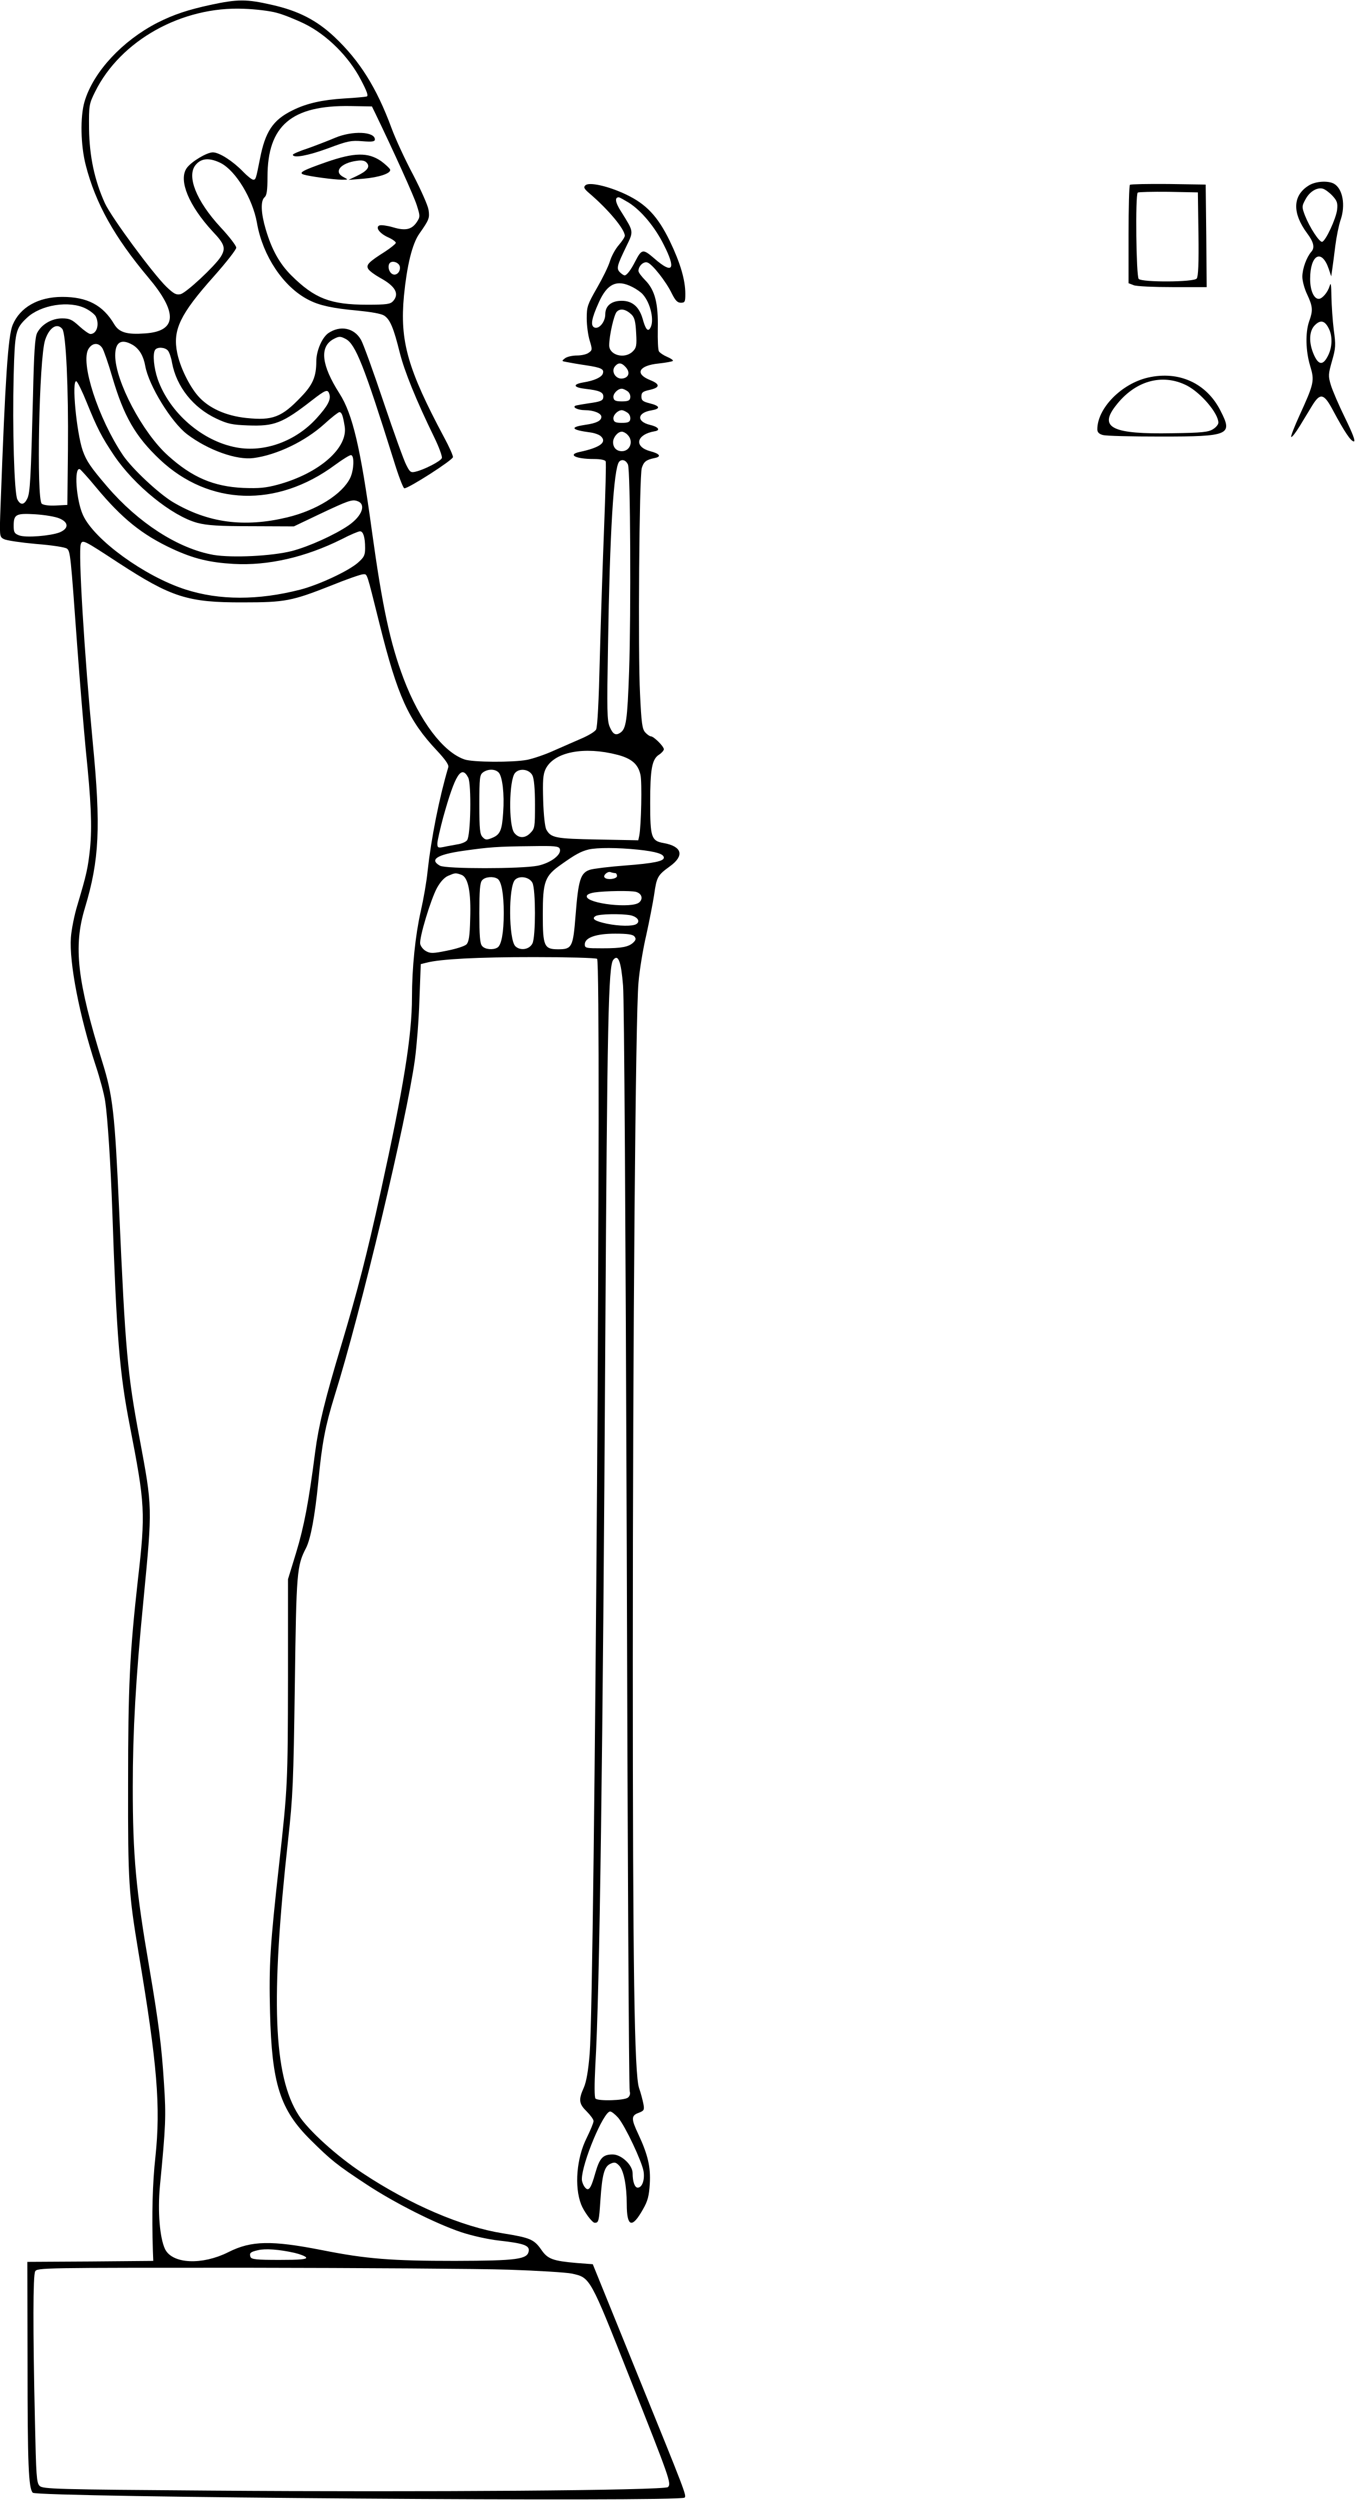 <?xml version="1.0" standalone="no"?>
<!DOCTYPE svg PUBLIC "-//W3C//DTD SVG 20010904//EN"
 "http://www.w3.org/TR/2001/REC-SVG-20010904/DTD/svg10.dtd">
<svg version="1.0" xmlns="http://www.w3.org/2000/svg"
 width="695pt" height="1280pt" viewBox="0 0 695 1280"
 preserveAspectRatio="xMidYMid meet">
<g transform="translate(0,1280) scale(0.1,-0.1)"
fill="#000000" stroke="none">
<path d="M1078 12775 c-115 -25 -188 -49 -271 -91 -180 -92 -329 -252 -374
-404 -23 -78 -20 -224 6 -325 50 -196 147 -369 320 -575 153 -181 148 -276
-16 -287 -93 -7 -133 5 -158 47 -58 98 -138 140 -266 140 -123 0 -216 -53
-254 -143 -24 -58 -38 -271 -62 -923 -6 -161 -6 -162 17 -174 13 -7 87 -18
166 -25 79 -6 150 -17 157 -24 17 -13 19 -33 52 -492 14 -190 34 -431 44 -535
28 -271 33 -395 22 -509 -11 -101 -17 -129 -65 -290 -15 -49 -30 -124 -33
-165 -9 -128 44 -402 127 -655 22 -66 44 -149 49 -185 12 -79 28 -325 36 -555
22 -648 37 -834 90 -1105 78 -402 81 -442 41 -790 -42 -376 -50 -546 -50
-1045 -1 -503 3 -557 54 -865 96 -571 113 -785 86 -1042 -15 -135 -19 -293
-13 -483 l2 -50 -323 -3 -322 -2 1 -518 c0 -518 5 -642 27 -664 23 -23 3316
-48 3338 -25 11 10 7 21 -248 648 l-222 547 -80 6 c-126 11 -151 20 -185 70
-36 51 -57 60 -195 82 -209 33 -476 147 -720 309 -132 87 -277 219 -326 295
-130 202 -145 592 -54 1415 24 217 27 292 34 790 8 581 10 608 58 701 23 46
45 162 62 336 19 200 36 288 84 443 134 428 369 1413 411 1721 9 66 20 202 23
303 l7 185 28 7 c70 19 265 29 551 29 171 0 317 -4 324 -9 24 -15 -12 -5285
-38 -5606 -7 -87 -17 -143 -30 -173 -28 -62 -25 -83 15 -122 19 -19 35 -41 35
-49 0 -9 -16 -47 -35 -86 -52 -103 -64 -249 -29 -340 14 -37 57 -95 70 -95 20
0 22 8 29 115 9 133 20 173 51 187 21 10 28 8 44 -8 24 -23 40 -103 40 -198 0
-118 27 -127 83 -27 25 43 31 69 35 131 5 86 -10 149 -58 252 -38 80 -38 97 1
111 28 11 30 15 24 47 -4 19 -13 55 -22 80 -24 73 -32 602 -32 2190 0 1655 14
3302 29 3468 5 63 23 173 40 245 16 73 34 165 40 205 13 92 18 101 80 146 77
55 64 103 -32 120 -62 11 -68 29 -68 206 0 172 9 223 45 246 14 9 25 22 25 28
0 15 -52 66 -66 66 -6 0 -19 9 -29 20 -16 17 -20 48 -27 198 -11 210 -4 1114
9 1156 10 32 22 42 66 51 36 7 27 22 -23 35 -85 23 -71 86 23 102 32 5 19 23
-25 33 -69 17 -65 62 8 74 49 8 45 23 -8 36 -36 9 -43 15 -43 35 0 21 7 26 43
34 53 12 54 29 2 50 -81 32 -59 75 44 85 36 4 68 10 72 13 3 4 -10 13 -29 21
-19 8 -38 21 -42 28 -5 7 -7 59 -6 116 3 130 -15 198 -64 248 -19 19 -35 40
-35 48 0 25 26 50 46 43 24 -7 96 -98 125 -159 18 -36 29 -47 46 -47 21 0 23
5 23 46 0 71 -26 159 -80 271 -61 125 -120 188 -223 237 -90 43 -191 66 -209
47 -11 -10 -6 -18 22 -42 97 -83 180 -183 180 -216 0 -7 -14 -28 -31 -48 -17
-19 -37 -56 -45 -82 -8 -27 -38 -88 -67 -138 -48 -84 -52 -95 -52 -155 0 -36
7 -87 15 -113 14 -46 14 -50 -5 -63 -10 -8 -37 -14 -60 -14 -23 0 -50 -6 -61
-14 -18 -14 -18 -15 6 -19 14 -3 59 -11 100 -17 81 -12 96 -20 87 -44 -7 -18
-44 -35 -100 -44 -57 -10 -50 -26 13 -33 70 -8 90 -17 90 -39 0 -21 -11 -26
-76 -35 -27 -4 -56 -9 -64 -11 -23 -8 8 -24 47 -24 44 0 83 -16 83 -34 0 -20
-25 -33 -83 -41 -81 -12 -72 -26 27 -39 22 -3 47 -12 55 -21 30 -30 -7 -57
-111 -79 -63 -14 -19 -36 73 -36 36 0 58 -5 61 -12 3 -7 -1 -159 -8 -338 -7
-179 -17 -480 -22 -670 -5 -218 -12 -352 -19 -365 -6 -11 -40 -31 -75 -46 -34
-15 -99 -43 -144 -63 -44 -20 -104 -40 -134 -46 -72 -14 -279 -13 -321 2 -109
37 -230 197 -312 414 -68 179 -109 369 -162 754 -59 430 -99 600 -166 705 -94
147 -104 241 -29 280 27 14 33 14 60 0 51 -26 95 -139 245 -617 25 -82 50
-148 56 -148 23 0 249 145 249 160 0 9 -20 54 -45 100 -187 350 -228 493 -206
726 15 153 42 266 79 318 50 71 53 80 47 121 -3 22 -39 103 -79 180 -41 77
-91 185 -111 240 -76 206 -163 344 -291 465 -91 86 -186 135 -321 165 -130 30
-175 30 -315 0z m337 -40 c33 -8 98 -34 145 -57 114 -56 226 -167 288 -286 31
-59 40 -83 30 -86 -7 -2 -58 -7 -113 -10 -114 -7 -196 -25 -269 -62 -99 -49
-138 -109 -165 -249 -20 -101 -21 -105 -34 -105 -7 0 -31 19 -52 41 -52 54
-122 99 -155 99 -31 0 -111 -48 -134 -81 -43 -62 11 -192 134 -325 61 -64 67
-85 41 -128 -31 -49 -176 -184 -206 -192 -22 -5 -34 1 -72 37 -71 69 -283 357
-316 429 -53 117 -79 240 -81 380 -1 122 0 127 31 190 130 263 445 439 763
425 58 -2 132 -11 165 -20z m507 -515 c96 -199 199 -426 213 -472 17 -54 17
-58 1 -83 -26 -40 -58 -48 -122 -29 -30 9 -62 13 -70 10 -24 -9 0 -42 46 -62
22 -10 39 -23 37 -28 -2 -6 -26 -25 -53 -43 -87 -55 -100 -69 -88 -90 6 -10
33 -30 60 -45 79 -43 101 -82 67 -120 -14 -15 -32 -18 -132 -18 -188 0 -269
31 -389 150 -60 60 -100 131 -131 236 -25 84 -27 146 -6 164 11 9 15 35 15
104 0 263 123 368 425 363 l110 -2 17 -35z m-791 -255 c77 -40 163 -182 185
-306 29 -169 136 -329 264 -394 55 -29 126 -44 250 -55 71 -7 123 -16 138 -26
30 -20 48 -63 79 -188 24 -96 83 -242 177 -435 25 -51 42 -99 39 -106 -5 -16
-91 -60 -135 -70 -24 -6 -29 -2 -47 34 -12 22 -64 167 -116 321 -52 155 -104
299 -116 320 -35 62 -107 76 -168 34 -32 -23 -61 -90 -61 -144 0 -78 -18 -120
-78 -182 -99 -104 -145 -122 -280 -108 -106 11 -194 51 -248 113 -45 52 -91
146 -106 218 -25 119 13 199 189 396 62 70 113 135 113 145 0 10 -36 57 -80
104 -126 136 -177 266 -126 322 29 33 70 35 127 7z m2090 -203 c64 -41 134
-125 179 -216 64 -126 46 -152 -48 -70 -59 51 -65 50 -98 -13 -22 -44 -44 -73
-55 -73 -4 0 -15 7 -24 16 -19 19 -15 34 32 131 39 81 40 74 -26 180 -30 46
-34 73 -12 73 4 0 27 -13 52 -28z m-1173 -328 c4 -29 -23 -51 -43 -34 -16 13
-20 42 -8 54 14 14 48 1 51 -20z m1190 -103 c20 -10 45 -27 54 -38 40 -44 61
-137 38 -173 -12 -20 -24 -6 -39 49 -18 61 -53 91 -107 91 -53 0 -84 -26 -84
-69 0 -38 -31 -77 -55 -68 -22 9 -16 45 22 129 43 96 92 119 171 79z m-2798
-111 c22 -11 44 -29 50 -39 21 -41 6 -91 -27 -91 -7 0 -33 18 -57 40 -37 34
-50 40 -88 40 -53 0 -106 -31 -128 -75 -11 -23 -16 -98 -21 -320 -11 -432 -15
-497 -29 -527 -16 -34 -35 -36 -51 -5 -16 29 -26 366 -19 637 6 222 10 238 67
292 71 68 219 91 303 48z m2795 -31 c15 -15 20 -36 23 -93 4 -65 1 -77 -17
-95 -41 -41 -121 -20 -121 31 0 49 24 154 38 171 18 20 47 15 77 -14z m-2916
-73 c19 -23 32 -302 29 -616 l-3 -285 -58 -3 c-35 -2 -64 2 -73 9 -28 23 -14
743 17 838 21 64 61 90 88 57z m361 -82 c33 -20 55 -56 64 -108 18 -100 133
-287 214 -349 108 -82 255 -134 341 -122 120 16 265 86 363 175 36 33 71 60
76 60 12 0 18 -16 27 -71 20 -111 -129 -242 -341 -300 -63 -17 -97 -20 -178
-17 -152 7 -262 54 -385 165 -131 117 -271 383 -271 513 0 69 31 88 90 54z
m-156 -16 c8 -13 31 -79 51 -148 59 -201 118 -304 244 -423 251 -236 598 -248
896 -28 38 28 75 51 82 51 19 0 16 -75 -3 -116 -40 -84 -173 -167 -324 -203
-221 -53 -406 -28 -587 80 -73 45 -205 168 -253 238 -127 189 -221 477 -176
546 20 31 51 32 70 3z m336 -13 c7 -8 17 -36 21 -62 23 -123 108 -230 227
-286 57 -27 81 -32 162 -35 135 -5 176 10 331 131 66 51 77 55 85 32 11 -29
-6 -62 -66 -128 -107 -117 -266 -174 -408 -148 -176 32 -343 177 -404 349 -20
58 -27 129 -14 150 10 17 51 15 66 -3z m2344 -84 c25 -27 17 -55 -17 -59 -34
-4 -59 37 -37 63 17 20 33 19 54 -4z m-2760 -181 c53 -131 76 -176 139 -270
104 -155 298 -312 428 -347 50 -13 111 -17 279 -17 l215 -1 130 62 c148 70
168 77 194 68 48 -15 27 -76 -44 -125 -70 -48 -202 -108 -290 -131 -102 -26
-304 -36 -401 -20 -181 32 -385 163 -546 351 -83 97 -105 129 -124 182 -32 92
-58 364 -33 356 6 -2 30 -51 53 -108z m2770 57 c10 -7 16 -22 14 -33 -2 -15
-12 -19 -43 -19 -31 0 -41 4 -43 19 -4 19 21 46 43 46 6 0 19 -6 29 -13z m0
-110 c10 -7 16 -22 14 -33 -2 -15 -12 -19 -43 -19 -31 0 -41 4 -43 19 -4 19
21 46 43 46 6 0 19 -6 29 -13z m0 -113 c32 -31 14 -84 -29 -84 -27 0 -45 18
-45 46 0 25 24 54 45 54 7 0 21 -7 29 -16z m2 -152 c13 -26 16 -765 6 -1058
-9 -254 -15 -296 -46 -316 -23 -15 -37 -7 -53 30 -14 32 -15 83 -9 417 9 579
29 908 57 941 13 15 35 9 45 -14z m-2724 -117 c133 -160 236 -243 391 -315
108 -50 190 -70 313 -77 177 -10 368 34 553 126 44 23 87 41 95 41 16 0 26
-30 26 -86 0 -36 -5 -47 -37 -75 -49 -43 -202 -114 -296 -138 -215 -55 -413
-55 -587 1 -209 67 -468 255 -525 381 -35 77 -47 247 -16 235 4 -2 42 -43 83
-93z m-188 -159 c48 -20 49 -51 3 -71 -47 -19 -176 -29 -209 -16 -24 9 -28 16
-28 49 0 59 12 65 111 59 47 -3 102 -12 123 -21z m302 -227 c272 -177 355
-204 639 -203 215 0 250 7 448 85 81 33 156 59 167 59 22 0 16 17 84 -255 92
-369 148 -493 294 -648 42 -45 62 -73 58 -85 -46 -154 -88 -366 -106 -532 -5
-52 -21 -144 -35 -205 -28 -124 -45 -291 -45 -440 0 -197 -43 -463 -160 -995
-72 -328 -118 -505 -200 -780 -86 -286 -118 -416 -136 -555 -33 -256 -57 -381
-97 -513 l-42 -137 0 -505 c-1 -541 -2 -562 -45 -950 -47 -422 -53 -521 -47
-762 9 -367 51 -499 209 -655 104 -103 134 -127 283 -225 145 -96 356 -202
487 -246 54 -18 139 -37 194 -43 126 -14 156 -25 152 -53 -6 -43 -58 -50 -378
-51 -325 0 -454 10 -680 55 -260 51 -363 49 -480 -10 -135 -68 -288 -61 -325
16 -27 58 -38 192 -26 322 30 308 32 358 21 524 -12 191 -27 310 -75 593 -69
401 -85 573 -85 926 0 285 15 553 55 959 46 479 46 470 -20 825 -62 329 -73
447 -105 1175 -22 490 -32 580 -85 750 -130 419 -150 594 -90 792 74 245 82
414 40 848 -43 448 -75 979 -61 1015 9 23 15 20 192 -96z m2559 -984 c70 -19
103 -47 115 -101 9 -37 4 -262 -6 -313 l-5 -23 -207 4 c-217 4 -240 8 -264 51
-7 13 -14 76 -16 148 -3 102 -1 133 12 161 42 88 197 119 371 73z m-611 -90
c19 -20 30 -110 23 -205 -6 -91 -15 -113 -57 -130 -27 -11 -34 -11 -48 4 -14
14 -17 39 -17 167 0 138 2 152 19 165 26 18 61 18 80 -1z m173 -15 c8 -16 13
-69 13 -148 0 -118 -1 -124 -25 -148 -27 -27 -59 -26 -81 2 -30 38 -27 272 4
307 23 26 73 19 89 -13z m-329 -11 c17 -33 13 -299 -6 -321 -7 -9 -29 -18 -50
-21 -20 -4 -52 -9 -69 -13 -30 -6 -33 -4 -33 18 0 13 14 74 30 134 61 219 93
270 128 203z m469 -365 c11 -29 -46 -72 -112 -86 -85 -17 -473 -17 -502 0 -55
31 -15 57 119 76 135 19 170 22 351 24 118 2 139 0 144 -14z m401 -4 c93 -10
132 -22 132 -41 0 -18 -52 -29 -197 -40 -81 -6 -163 -16 -182 -22 -48 -16 -59
-52 -73 -232 -13 -164 -18 -175 -89 -175 -72 0 -79 15 -79 177 0 171 10 198
94 257 73 52 101 67 141 77 44 10 147 10 253 -1z m-117 -120 c5 0 9 -7 9 -15
0 -15 -50 -22 -63 -8 -11 10 15 34 30 28 8 -3 19 -5 24 -5z m-787 -9 c34 -14
49 -87 44 -228 -2 -86 -7 -116 -19 -128 -9 -9 -53 -23 -99 -32 -73 -15 -86
-15 -109 -2 -14 8 -27 25 -29 37 -5 32 54 227 86 286 17 31 38 54 57 62 37 16
38 16 69 5z m184 -20 c20 -12 32 -76 32 -176 0 -100 -12 -164 -32 -176 -22
-14 -65 -10 -79 8 -11 12 -14 54 -14 168 0 114 3 156 14 168 14 18 57 22 79 8z
m179 -21 c17 -34 17 -276 0 -310 -15 -31 -61 -39 -87 -15 -35 32 -37 306 -2
341 23 23 74 14 89 -16z m530 -46 c29 -8 38 -34 18 -53 -34 -34 -270 -8 -270
30 0 9 15 16 40 20 54 8 185 10 212 3z m-27 -120 c35 -8 51 -31 29 -45 -19
-12 -88 -11 -151 2 -61 13 -80 25 -58 39 17 11 132 13 180 4z m19 -108 c9 -11
8 -18 -4 -30 -24 -24 -60 -31 -160 -31 -83 0 -90 1 -90 20 0 35 58 55 156 55
62 0 90 -4 98 -14z m-58 -252 c6 -72 13 -1203 19 -2879 4 -1518 11 -2769 15
-2781 4 -13 1 -25 -9 -33 -18 -15 -152 -19 -166 -5 -6 6 -6 71 -1 169 22 364
39 1617 51 3710 10 1645 16 1921 41 1951 25 31 40 -7 50 -132z m-25 -5796 c37
-44 121 -223 130 -274 7 -44 -7 -84 -30 -84 -15 0 -26 30 -26 74 0 42 -58 96
-102 96 -50 0 -67 -18 -89 -95 -23 -82 -35 -98 -55 -71 -8 11 -14 28 -14 39 0
82 111 347 145 347 7 0 26 -15 41 -32z m-1657 -692 c30 -7 57 -18 59 -24 3 -9
-33 -12 -137 -12 -118 0 -143 3 -148 15 -7 20 -1 26 39 35 37 9 107 4 187 -14z
m1096 -86 c149 -5 294 -14 324 -20 94 -21 92 -16 295 -530 208 -524 215 -545
197 -563 -17 -17 -1255 -27 -2344 -18 -793 6 -858 8 -874 24 -16 15 -18 53
-24 330 -11 483 -10 746 1 768 10 19 33 19 1083 19 590 -1 1194 -5 1342 -10z"/>
<path d="M1715 12094 c-33 -14 -95 -38 -137 -53 -43 -14 -78 -29 -78 -33 0
-20 81 -4 181 33 99 37 117 41 175 36 50 -4 64 -2 64 9 0 41 -116 46 -205 8z"/>
<path d="M1671 11970 c-123 -43 -144 -55 -115 -64 29 -9 155 -26 194 -26 35 0
35 0 10 13 -54 27 -16 73 69 84 26 4 41 0 50 -11 18 -21 1 -42 -54 -68 l-40
-19 75 6 c83 7 144 28 138 47 -3 7 -23 26 -46 43 -67 46 -137 45 -281 -5z"/>
<path d="M6704 11851 c-84 -51 -87 -141 -9 -246 33 -44 40 -73 21 -94 -24 -27
-46 -87 -46 -128 0 -21 11 -62 25 -91 29 -62 30 -82 10 -137 -20 -57 -18 -152
5 -228 23 -76 21 -89 -55 -255 -26 -57 -45 -106 -42 -109 4 -3 23 22 44 56 21
35 50 82 65 107 40 64 59 60 105 -27 60 -112 92 -159 107 -159 9 0 -5 38 -45
120 -32 65 -65 142 -73 169 -14 47 -13 55 6 123 19 66 20 81 9 159 -6 48 -11
124 -12 170 -1 63 -3 77 -9 55 -10 -33 -38 -66 -56 -66 -25 0 -44 43 -44 102
0 124 59 157 95 52 l13 -39 5 35 c3 19 10 74 16 122 6 47 18 105 26 129 28 78
12 164 -34 189 -31 16 -93 12 -127 -9z m120 -53 c24 -26 28 -37 24 -73 -6 -45
-57 -156 -76 -163 -14 -4 -65 74 -89 136 -16 43 -16 46 3 81 21 40 59 63 89
55 11 -3 33 -19 49 -36z m-19 -679 c20 -38 19 -96 -3 -139 -25 -51 -48 -51
-72 2 -28 62 -26 123 4 153 29 29 51 24 71 -16z"/>
<path d="M5787 11854 c-4 -4 -7 -119 -7 -256 l0 -248 26 -10 c14 -6 104 -10
200 -10 l174 0 -2 263 -3 262 -191 3 c-104 1 -193 -1 -197 -4z m351 -253 c2
-149 -1 -218 -9 -227 -15 -19 -279 -20 -297 -2 -13 13 -18 429 -5 442 4 3 75
5 157 4 l151 -3 3 -214z"/>
<path d="M5880 10867 c-136 -31 -260 -157 -260 -265 0 -15 9 -24 28 -29 15 -5
149 -8 297 -8 352 0 370 8 306 132 -71 141 -213 206 -371 170z m197 -40 c73
-37 163 -143 163 -191 0 -9 -12 -24 -27 -33 -23 -15 -56 -19 -209 -21 -306 -6
-377 28 -291 139 98 129 238 169 364 106z"/>
</g>
</svg>
